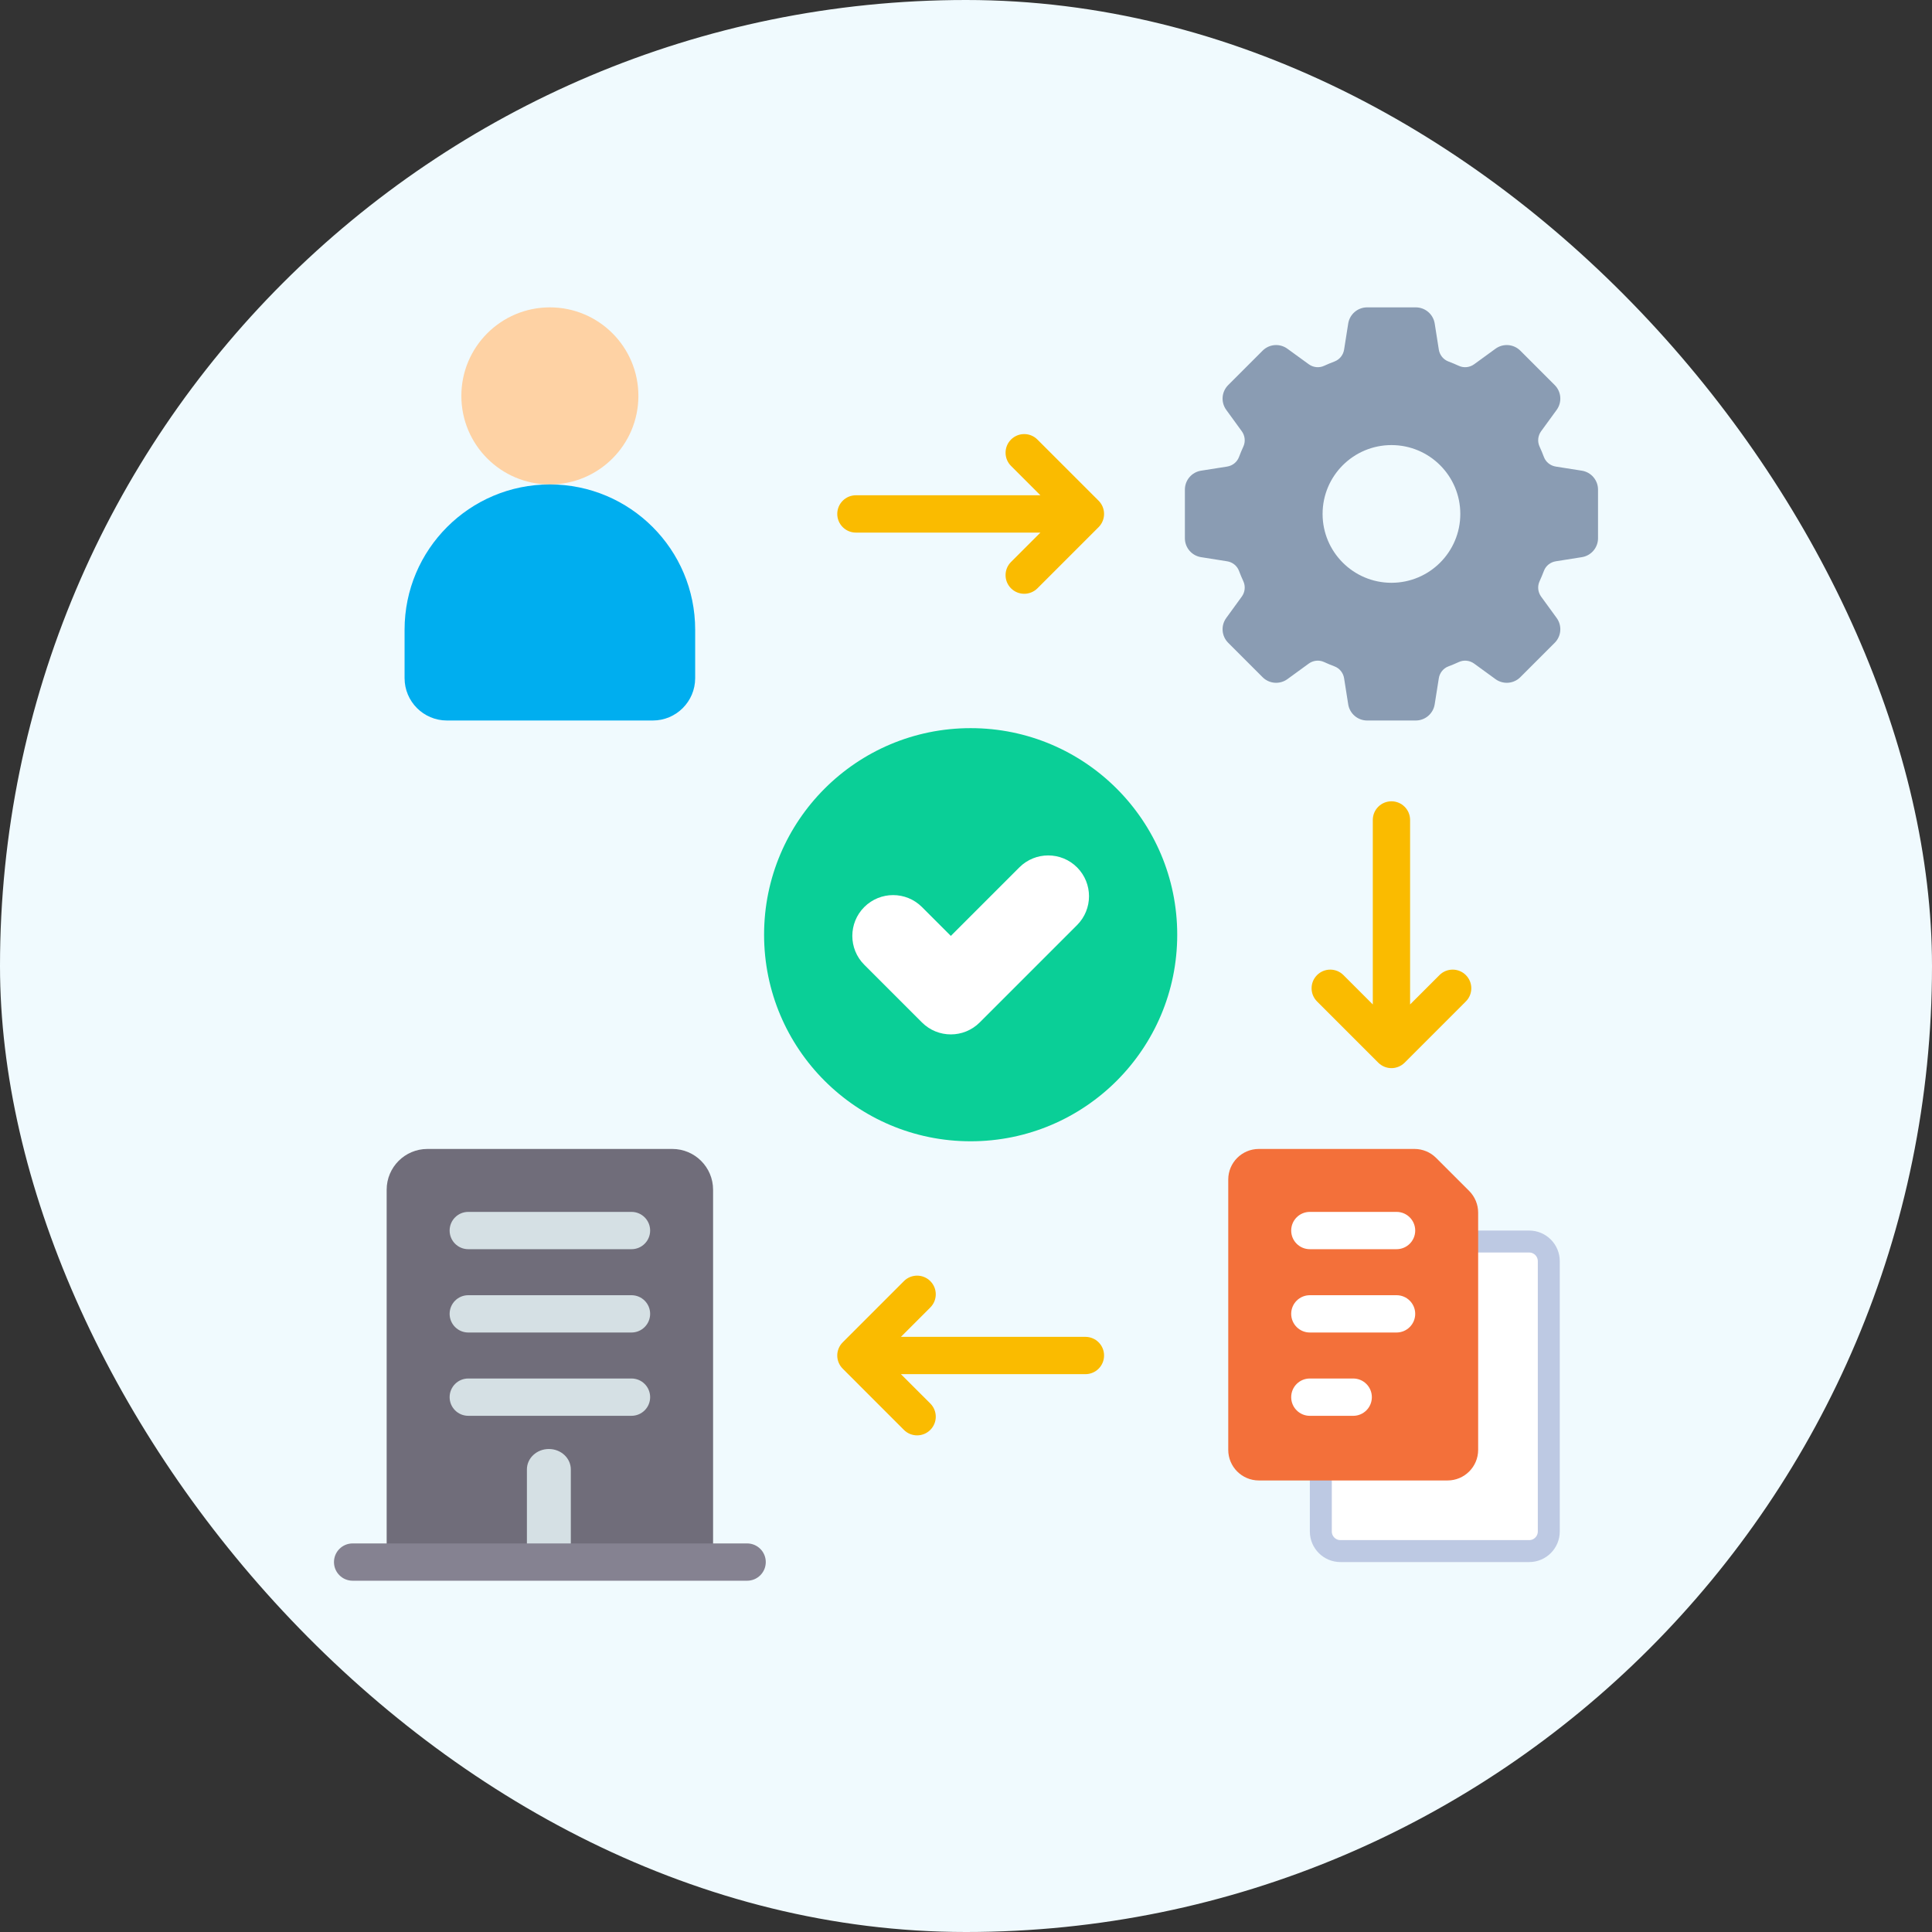 <svg width="88" height="88" viewBox="0 0 88 88" fill="none" xmlns="http://www.w3.org/2000/svg">
<rect x="0" y="0" width="88" height="88" fill="#333333" stroke="none"/>
<g clip-path="url(#clip0_14785_146151)">
<path fill-rule="evenodd" clip-rule="evenodd" d="M44 88C68.3 88 88 68.3 88 44C88 19.699 68.3 0 44 0C19.699 0 0 19.699 0 44C0 68.3 19.699 88 44 88Z" fill="#F0FAFE"/>
<g clip-path="url(#clip1_14785_146151)">
<path d="M72.788 24.516V22.302C72.788 21.872 72.475 21.506 72.051 21.439L70.865 21.252C70.619 21.213 70.41 21.048 70.323 20.815C70.262 20.653 70.196 20.494 70.124 20.338C70.02 20.111 70.049 19.845 70.196 19.642L70.904 18.67C71.156 18.322 71.119 17.843 70.815 17.539L69.249 15.973C68.945 15.669 68.466 15.631 68.118 15.884L67.146 16.591C66.943 16.739 66.677 16.768 66.45 16.664C66.293 16.592 66.135 16.526 65.973 16.465C65.74 16.377 65.575 16.169 65.536 15.923L65.349 14.737C65.281 14.312 64.916 14 64.486 14H62.271C61.842 14 61.476 14.312 61.409 14.737L61.222 15.923C61.183 16.169 61.017 16.377 60.785 16.465C60.623 16.526 60.464 16.592 60.308 16.664C60.081 16.768 59.814 16.738 59.612 16.591L58.639 15.884C58.292 15.631 57.812 15.669 57.509 15.973L55.943 17.539C55.639 17.842 55.601 18.322 55.854 18.669L56.561 19.642C56.708 19.844 56.738 20.111 56.634 20.338C56.562 20.494 56.496 20.653 56.435 20.815C56.347 21.048 56.139 21.213 55.893 21.252L54.707 21.439C54.282 21.506 53.97 21.872 53.97 22.302V24.516C53.97 24.946 54.282 25.311 54.707 25.378L55.893 25.566C56.139 25.604 56.347 25.77 56.435 26.003C56.496 26.165 56.562 26.323 56.634 26.479C56.738 26.707 56.708 26.973 56.561 27.175L55.854 28.148C55.601 28.496 55.639 28.975 55.943 29.279L57.509 30.845C57.812 31.149 58.292 31.186 58.639 30.934L59.612 30.226C59.814 30.079 60.081 30.05 60.308 30.154C60.464 30.226 60.623 30.292 60.785 30.353C61.017 30.44 61.183 30.649 61.222 30.895L61.409 32.081C61.476 32.505 61.842 32.818 62.271 32.818H64.486C64.916 32.818 65.281 32.505 65.348 32.081L65.536 30.895C65.574 30.649 65.74 30.44 65.973 30.353C66.135 30.292 66.293 30.226 66.449 30.154C66.677 30.05 66.943 30.079 67.145 30.226L68.118 30.934C68.466 31.186 68.945 31.149 69.249 30.845L70.815 29.279C71.119 28.975 71.156 28.496 70.904 28.148L70.196 27.175C70.049 26.973 70.02 26.707 70.124 26.479C70.195 26.323 70.262 26.165 70.323 26.003C70.41 25.77 70.619 25.604 70.865 25.566L72.051 25.378C72.475 25.311 72.788 24.946 72.788 24.516ZM63.379 26.545C61.647 26.545 60.242 25.141 60.242 23.409C60.242 21.677 61.647 20.273 63.379 20.273C65.111 20.273 66.515 21.677 66.515 23.409C66.515 25.141 65.111 26.545 63.379 26.545Z" fill="#8A9CB3"/>
<path d="M25.046 22.065C27.273 22.065 29.078 20.259 29.078 18.032C29.078 15.805 27.273 14 25.046 14C22.819 14 21.014 15.805 21.014 18.032C21.014 20.259 22.819 22.065 25.046 22.065Z" fill="#FED2A4"/>
<path d="M25.046 22.065C21.391 22.065 18.428 25.027 18.428 28.682V30.888C18.428 31.954 19.292 32.818 20.358 32.818H29.734C30.8 32.818 31.664 31.954 31.664 30.888V28.682C31.664 25.027 28.701 22.065 25.046 22.065Z" fill="#00AEEF"/>
<path d="M44.212 51.984C49.409 51.984 53.621 47.772 53.621 42.575C53.621 37.379 49.409 33.166 44.212 33.166C39.016 33.166 34.803 37.379 34.803 42.575C34.803 47.772 39.016 51.984 44.212 51.984Z" fill="#0ACF97"/>
<path d="M41.995 41.315L43.309 42.629L46.43 39.508C47.156 38.782 48.333 38.782 49.059 39.508C49.784 40.234 49.784 41.41 49.059 42.136L44.623 46.572C43.897 47.297 42.721 47.297 41.995 46.572L39.366 43.943C38.641 43.218 38.641 42.041 39.366 41.315C40.092 40.589 41.269 40.589 41.995 41.315Z" fill="white"/>
<path d="M32.48 71.15H17.612V54.191C17.612 53.165 18.444 52.333 19.47 52.333H30.622C31.648 52.333 32.48 53.165 32.48 54.191L32.48 71.15Z" fill="#706D7A"/>
<path d="M60.162 69.757V57.444C60.162 56.95 60.562 56.55 61.056 56.55H69.651C70.145 56.55 70.545 56.95 70.545 57.444V69.757C70.545 70.25 70.145 70.65 69.651 70.65H61.056C60.562 70.65 60.162 70.25 60.162 69.757Z" fill="white" stroke="#BDC9E3"/>
<path d="M55.945 53.726V66.039C55.945 66.809 56.569 67.433 57.339 67.433H65.934C66.704 67.433 67.328 66.809 67.328 66.039V55.233C67.328 54.864 67.181 54.509 66.92 54.247L65.413 52.741C65.152 52.479 64.797 52.333 64.428 52.333H57.339C56.569 52.333 55.945 52.957 55.945 53.726Z" fill="#F3703A"/>
<path d="M25 66C24.448 66 24 66.416 24 66.93V71H26V66.93C26 66.416 25.552 66 25 66Z" fill="#D5E0E4"/>
<path d="M28.763 56.899H21.329C20.86 56.899 20.48 56.519 20.48 56.05C20.48 55.58 20.86 55.2 21.329 55.2H28.763C29.233 55.2 29.613 55.58 29.613 56.05C29.613 56.519 29.233 56.899 28.763 56.899Z" fill="#D5E0E4"/>
<path d="M28.763 60.694H21.329C20.86 60.694 20.48 60.313 20.48 59.844C20.48 59.375 20.86 58.995 21.329 58.995H28.763C29.233 58.995 29.613 59.375 29.613 59.844C29.613 60.313 29.233 60.694 28.763 60.694Z" fill="#D5E0E4"/>
<path d="M28.763 64.488H21.329C20.86 64.488 20.48 64.108 20.48 63.639C20.48 63.169 20.86 62.789 21.329 62.789H28.763C29.233 62.789 29.613 63.169 29.613 63.639C29.613 64.108 29.233 64.488 28.763 64.488Z" fill="#D5E0E4"/>
<path d="M47.252 20.02C46.921 19.689 46.383 19.689 46.051 20.02C45.719 20.352 45.719 20.89 46.051 21.222L47.389 22.559H38.985C38.516 22.559 38.136 22.94 38.136 23.409C38.136 23.878 38.516 24.259 38.985 24.259H47.389L46.051 25.596C45.719 25.928 45.719 26.466 46.051 26.798C46.217 26.963 46.434 27.046 46.652 27.046C46.869 27.046 47.087 26.963 47.253 26.798L50.041 24.01C50.2 23.85 50.289 23.634 50.289 23.409C50.289 23.183 50.2 22.968 50.041 22.808L47.252 20.02Z" fill="#FABB00"/>
<path d="M66.767 44.414C66.436 44.082 65.898 44.082 65.566 44.414L64.228 45.751V37.348C64.228 36.879 63.848 36.498 63.379 36.498C62.909 36.498 62.529 36.879 62.529 37.348V45.751L61.192 44.414C60.86 44.082 60.322 44.082 59.99 44.414C59.658 44.746 59.658 45.283 59.99 45.615L62.778 48.403C62.937 48.562 63.153 48.652 63.379 48.652C63.604 48.652 63.82 48.562 63.98 48.403L66.767 45.615C67.099 45.283 67.099 44.745 66.767 44.414Z" fill="#FABB00"/>
<path d="M49.44 60.892H41.036L42.374 59.554C42.706 59.222 42.706 58.684 42.374 58.353C42.042 58.021 41.504 58.021 41.172 58.353L38.385 61.141C38.053 61.473 38.053 62.01 38.385 62.342L41.172 65.13C41.338 65.296 41.556 65.379 41.773 65.379C41.99 65.379 42.208 65.296 42.374 65.13C42.706 64.798 42.706 64.26 42.374 63.928L41.036 62.591H49.44C49.909 62.591 50.289 62.211 50.289 61.741C50.289 61.272 49.909 60.892 49.44 60.892Z" fill="#FABB00"/>
<path d="M15.212 71.15C15.212 71.62 15.593 72 16.062 72H34.03C34.499 72 34.88 71.62 34.88 71.15C34.88 70.681 34.499 70.301 34.03 70.301H16.062C15.593 70.301 15.212 70.681 15.212 71.15Z" fill="#858291"/>
<path d="M63.611 56.899H59.662C59.192 56.899 58.812 56.519 58.812 56.05C58.812 55.58 59.192 55.2 59.662 55.2H63.611C64.08 55.2 64.461 55.58 64.461 56.05C64.461 56.519 64.08 56.899 63.611 56.899Z" fill="white"/>
<path d="M63.611 60.694H59.662C59.192 60.694 58.812 60.313 58.812 59.844C58.812 59.375 59.192 58.995 59.662 58.995H63.611C64.08 58.995 64.461 59.375 64.461 59.844C64.461 60.313 64.08 60.694 63.611 60.694Z" fill="white"/>
<path d="M61.636 64.489H59.662C59.192 64.489 58.812 64.108 58.812 63.639C58.812 63.169 59.192 62.789 59.662 62.789H61.636C62.106 62.789 62.486 63.169 62.486 63.639C62.486 64.108 62.106 64.489 61.636 64.489Z" fill="white"/>
</g>
</g>
<defs>
<clipPath id="clip0_14785_146151">
<rect width="88" height="88" rx="44" fill="white"/>
</clipPath>
<clipPath id="clip1_14785_146151">
<rect width="58" height="58" fill="white" transform="translate(15 14)"/>
</clipPath>
</defs>
</svg>
